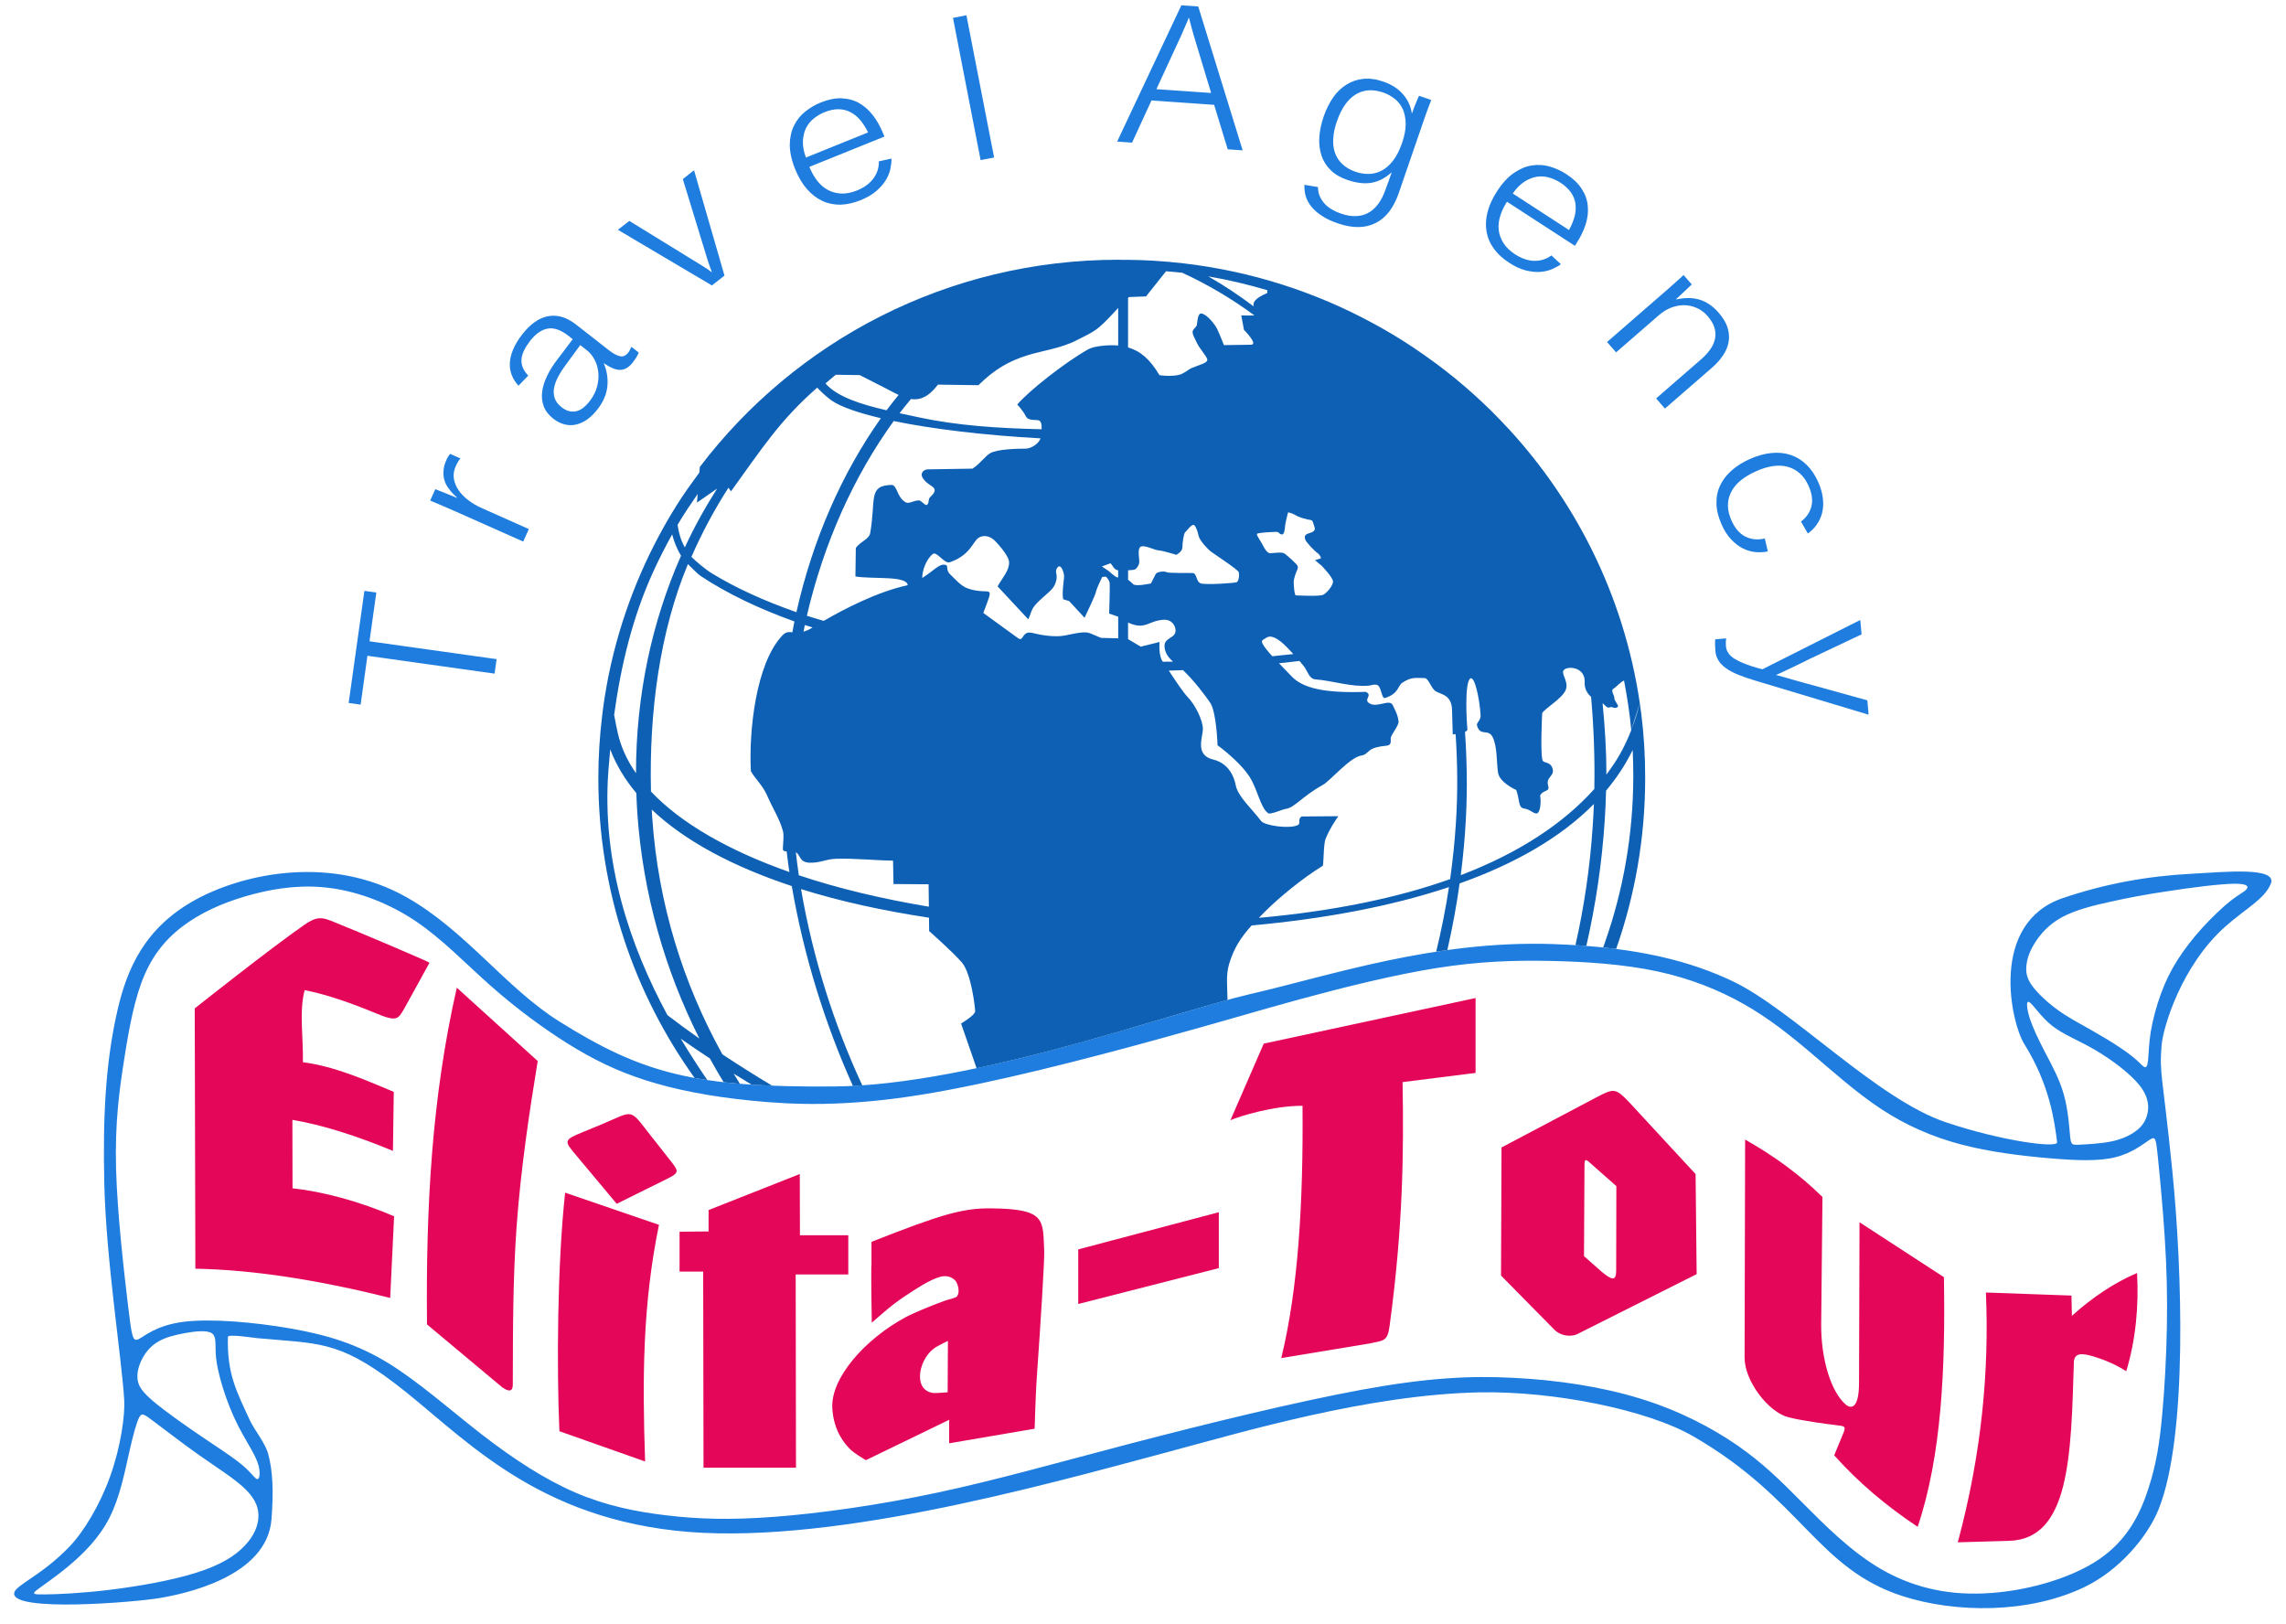 <?xml version="1.0" encoding="utf-8"?>
<!-- Generator: Adobe Illustrator 15.0.2, SVG Export Plug-In . SVG Version: 6.00 Build 0)  -->
<!DOCTYPE svg PUBLIC "-//W3C//DTD SVG 1.1//EN" "http://www.w3.org/Graphics/SVG/1.1/DTD/svg11.dtd">
<svg version="1.1" xmlns="http://www.w3.org/2000/svg" xmlns:xlink="http://www.w3.org/1999/xlink" x="0px" y="0px" width="114px"
	 height="81px" viewBox="0 0 114 81" enable-background="new 0 0 114 81" xml:space="preserve">
<g id="_x31__1_" enable-background="new    ">
	<g id="_x31_">
		<g>
			<path fill-rule="evenodd" clip-rule="evenodd" fill="#1E7DDE" d="M109.321,43.571c-2.249,0.118-4.321,0.495-6.452,1.215
				c-3.677,1.251-2.597,6.202-1.914,7.289c1.261,2.009,1.504,3.86,1.631,4.886c0.034,0.313-2.781-0.062-5.559-0.999
				c-3.432-1.156-7.662-5.632-10.64-7.039c-1.987-0.938-4.612-1.701-8.97-1.845c-5.889-0.194-11.091,1.578-15.063,2.493
				c-3.802,0.876-13.814,4.557-20.771,4.609c-6.959,0.055-9.55-0.65-13.696-3.245c-2.662-1.667-4.659-4.52-7.603-6.186
				c-3.772-2.138-8.114-1.187-10.475,0.087c-2.599,1.404-3.478,3.481-3.955,5.565c-0.597,2.605-0.728,5.366-0.653,8.596
				c0.083,3.804,0.875,8.775,0.994,10.823c0.041,0.718-0.152,2.276-0.708,3.819C5,75.006,4.195,76.363,3.479,77.111
				c-1.407,1.471-2.711,1.929-2.772,2.329c-0.142,0.967,5.971,0.466,7.238,0.254c1.164-0.194,5.374-1.031,5.595-3.938
				c0.104-1.383,0.069-2.403-0.172-3.271c-0.148-0.535-0.694-1.199-0.897-1.638c-0.682-1.471-1.157-2.352-1.104-4.182
				c0.005-0.152,1.324,0.055,1.441,0.064c3.036,0.28,4.04,0.104,6.856,2.236c3.227,2.442,6.647,6.54,13.999,7.365
				c7.354,0.822,18.064-2.178,24.495-3.898c3.876-1.037,10.022-2.876,15.6-2.997c3.659-0.078,8.37,0.851,10.694,2.198
				c5.41,3.132,6.168,6.582,10.416,7.958c2.623,0.85,6.286,0.894,9.076-0.444c1.732-0.829,3.152-2.5,3.71-3.898
				c1.452-3.644,1.167-11.974,0.68-16.828c-0.487-4.853-0.656-4.816-0.539-6.286c0.071-0.899,0.99-3.988,3.182-5.931
				c1.028-0.911,1.938-1.357,2.261-2.122C113.605,43.214,110.951,43.482,109.321,43.571z M101.986,52.477
				c-0.334-0.64-0.608-1.219-0.768-1.709c-0.153-0.492-0.191-0.901-0.016-0.792c0.18,0.105,0.569,0.728,1.127,1.17
				c0.558,0.443,1.287,0.711,2.125,1.197c0.838,0.488,1.784,1.195,2.258,1.799c0.468,0.604,0.461,1.101,0.359,1.469
				c-0.104,0.368-0.299,0.607-0.593,0.816c-0.29,0.21-0.681,0.391-1.218,0.501c-0.537,0.104-1.215,0.14-1.576,0.155
				c-0.362,0.015-0.404,0.014-0.449-0.417c-0.043-0.43-0.092-1.291-0.311-2.072C102.707,53.814,102.319,53.113,101.986,52.477z
				 M12.199,77.085c-0.475,0.505-1.203,0.964-2.411,1.343c-1.207,0.382-2.892,0.681-4.324,0.854
				c-1.428,0.174-2.601,0.222-3.214,0.228c-0.613,0.01-0.669-0.021-0.388-0.239c0.282-0.217,0.901-0.621,1.599-1.21
				c0.703-0.59,1.487-1.366,2.001-2.381c0.512-1.013,0.759-2.263,0.966-3.19c0.206-0.919,0.371-1.512,0.501-1.782
				c0.132-0.271,0.226-0.214,0.73,0.169c0.502,0.376,1.414,1.081,2.273,1.688c0.858,0.604,1.665,1.111,2.188,1.587
				c0.524,0.475,0.762,0.919,0.769,1.41C12.896,76.052,12.675,76.592,12.199,77.085z M11.86,71.071
				c0.292,0.579,0.631,1.108,0.831,1.502c0.197,0.398,0.253,0.656,0.256,0.867c0.004,0.206-0.043,0.368-0.158,0.306
				c-0.113-0.063-0.296-0.348-0.751-0.724c-0.455-0.375-1.183-0.843-2.019-1.408c-0.833-0.567-1.779-1.232-2.347-1.712
				c-0.571-0.479-0.767-0.77-0.811-1.111c-0.045-0.34,0.067-0.729,0.249-1.065c0.182-0.337,0.434-0.62,0.779-0.823
				c0.344-0.202,0.78-0.321,1.296-0.416c0.515-0.096,1.108-0.167,1.365-0.009c0.256,0.158,0.179,0.549,0.209,1.045
				c0.032,0.5,0.174,1.108,0.368,1.727C11.323,69.866,11.566,70.493,11.86,71.071z M107.955,61.746
				c0.1,1.535,0.131,2.927,0.105,4.409c-0.026,1.484-0.111,3.06-0.235,4.395c-0.121,1.336-0.282,2.436-0.679,3.657
				c-0.393,1.225-1.023,2.573-2.479,3.561c-1.454,0.983-3.738,1.609-5.727,1.692c-1.99,0.089-3.688-0.365-5.183-1.241
				c-1.486-0.876-2.771-2.18-3.861-3.272c-1.09-1.098-1.983-1.987-3.246-2.862c-1.262-0.874-2.896-1.736-4.832-2.334
				c-1.936-0.6-4.174-0.935-6.355-1.042c-2.179-0.113-4.303,0-7.582,0.599c-3.275,0.604-7.711,1.69-11.43,2.66
				c-3.72,0.973-6.723,1.83-9.684,2.461c-2.96,0.633-5.879,1.039-8.134,1.21c-2.248,0.173-3.842,0.111-5.378-0.069
				c-1.542-0.18-3.033-0.485-4.554-1.135c-1.521-0.656-3.067-1.66-4.639-2.874c-1.573-1.219-3.17-2.646-4.704-3.588
				c-1.536-0.939-3.006-1.396-4.834-1.718c-1.823-0.32-4-0.512-5.37-0.339c-1.37,0.176-1.935,0.712-2.236,0.862
				c-0.303,0.148-0.343-0.091-0.534-1.683c-0.191-1.591-0.534-4.534-0.596-6.815c-0.061-2.282,0.16-3.898,0.407-5.467
				c0.246-1.568,0.521-3.083,1.034-4.246c0.512-1.163,1.264-1.972,2.196-2.6c0.931-0.629,2.042-1.076,3.239-1.388
				c1.2-0.308,2.486-0.481,3.874-0.286c1.384,0.193,2.874,0.757,4.195,1.645c1.32,0.889,2.477,2.104,3.72,3.207
				c1.25,1.105,2.586,2.1,3.848,2.89c1.262,0.789,2.447,1.372,3.895,1.835c1.445,0.461,3.154,0.806,5.289,1.018
				c2.132,0.215,4.688,0.302,8.365-0.282c3.674-0.585,8.472-1.841,11.763-2.745c3.293-0.902,5.084-1.451,7.227-2.035
				c2.148-0.585,4.646-1.207,6.77-1.547c2.122-0.338,3.871-0.396,5.682-0.36c1.812,0.036,3.689,0.166,5.346,0.519
				c1.654,0.355,3.084,0.933,4.311,1.626c1.227,0.694,2.252,1.504,3.35,2.434c1.098,0.932,2.268,1.985,3.502,2.8
				c1.24,0.816,2.541,1.388,3.984,1.77c1.445,0.383,3.031,0.571,4.387,0.689c1.356,0.116,2.483,0.163,3.326-0.05
				c0.849-0.212,1.412-0.684,1.702-0.869c0.292-0.186,0.313-0.083,0.404,0.806C107.695,58.53,107.859,60.211,107.955,61.746z
				 M112.023,44.354c-0.114,0.135-0.373,0.245-0.772,0.557c-0.397,0.313-0.938,0.827-1.42,1.352c-0.476,0.526-0.894,1.065-1.235,1.6
				c-0.34,0.535-0.604,1.066-0.829,1.682c-0.227,0.617-0.415,1.315-0.515,1.926c-0.096,0.61-0.099,1.129-0.133,1.423
				c-0.031,0.294-0.096,0.364-0.197,0.308c-0.104-0.058-0.242-0.244-0.566-0.503c-0.32-0.26-0.819-0.591-1.316-0.893
				c-0.5-0.302-0.996-0.576-1.428-0.82c-0.43-0.244-0.791-0.458-1.193-0.769c-0.4-0.311-0.836-0.72-1.085-1.068
				c-0.251-0.348-0.31-0.638-0.282-0.968c0.027-0.335,0.143-0.711,0.415-1.146c0.271-0.438,0.696-0.935,1.361-1.296
				c0.665-0.36,1.567-0.587,2.442-0.777c0.874-0.195,1.715-0.353,2.848-0.522c1.135-0.176,2.558-0.359,3.279-0.369
				C112.115,44.058,112.141,44.219,112.023,44.354z M65.406,10.315c0.137,0.165,0.31,0.317,0.525,0.453
				c0.213,0.142,0.479,0.266,0.786,0.37c0.73,0.251,1.354,0.248,1.872-0.011c0.521-0.254,0.907-0.753,1.162-1.491l1.25-3.634
				c0.044-0.125,0.086-0.245,0.127-0.36c0.043-0.116,0.08-0.219,0.114-0.31c0.036-0.091,0.063-0.165,0.087-0.228
				c0.022-0.061,0.037-0.103,0.043-0.119l-0.607-0.209c0,0.008-0.014,0.041-0.045,0.101c-0.025,0.058-0.057,0.132-0.093,0.219
				c-0.036,0.086-0.073,0.178-0.111,0.276s-0.069,0.193-0.099,0.275l-0.013-0.003c-0.05-0.351-0.196-0.664-0.44-0.943
				c-0.238-0.28-0.569-0.49-0.984-0.632c-0.355-0.125-0.689-0.167-0.996-0.136c-0.307,0.033-0.59,0.129-0.842,0.29
				c-0.255,0.158-0.477,0.374-0.666,0.647c-0.186,0.271-0.345,0.591-0.469,0.949c-0.12,0.354-0.193,0.693-0.213,1.02
				c-0.023,0.328,0.014,0.63,0.104,0.907c0.089,0.275,0.237,0.52,0.453,0.731c0.21,0.213,0.489,0.374,0.835,0.494
				c0.467,0.16,0.876,0.205,1.23,0.14c0.352-0.068,0.678-0.239,0.968-0.507l0.013,0.004L69.29,8.913
				c-0.029,0.09-0.058,0.179-0.098,0.272c-0.036,0.096-0.066,0.184-0.095,0.262c-0.104,0.298-0.23,0.545-0.381,0.742
				c-0.15,0.193-0.318,0.342-0.505,0.438c-0.187,0.098-0.394,0.147-0.613,0.15c-0.22,0.008-0.456-0.034-0.704-0.12
				c-0.402-0.136-0.697-0.322-0.887-0.558c-0.191-0.236-0.286-0.492-0.28-0.77l-0.677-0.113c-0.008,0.202,0.014,0.395,0.068,0.577
				C65.175,9.979,65.273,10.152,65.406,10.315z M68.891,8.515c-0.203,0.103-0.411,0.157-0.634,0.159
				c-0.22,0.003-0.438-0.032-0.653-0.106c-0.272-0.094-0.494-0.223-0.663-0.385c-0.172-0.162-0.294-0.352-0.368-0.566
				c-0.078-0.217-0.104-0.457-0.086-0.72c0.018-0.262,0.076-0.546,0.182-0.847c0.223-0.642,0.529-1.086,0.928-1.335
				c0.398-0.246,0.857-0.281,1.379-0.103c0.215,0.074,0.41,0.182,0.583,0.319c0.171,0.137,0.302,0.307,0.397,0.513
				c0.092,0.21,0.139,0.452,0.145,0.733c0,0.277-0.059,0.596-0.183,0.954c-0.128,0.367-0.276,0.664-0.454,0.889
				C69.288,8.246,69.098,8.409,68.891,8.515z M85.598,25.107c0.005,0.329,0.092,0.68,0.256,1.047
				c0.129,0.296,0.287,0.543,0.467,0.734c0.178,0.192,0.369,0.344,0.572,0.449c0.205,0.105,0.414,0.168,0.632,0.193
				c0.218,0.021,0.431,0.009,0.636-0.032l-0.152-0.644c-0.355,0.081-0.677,0.049-0.965-0.093c-0.287-0.143-0.523-0.411-0.7-0.811
				c-0.223-0.501-0.231-0.964-0.026-1.388c0.203-0.426,0.623-0.78,1.26-1.063c0.299-0.137,0.582-0.22,0.847-0.257
				c0.263-0.036,0.508-0.025,0.729,0.037c0.229,0.063,0.426,0.172,0.603,0.33c0.177,0.155,0.319,0.363,0.434,0.617
				c0.175,0.396,0.222,0.745,0.135,1.05c-0.085,0.303-0.259,0.546-0.513,0.729l0.341,0.599c0.177-0.125,0.327-0.273,0.448-0.45
				c0.123-0.177,0.213-0.371,0.268-0.589c0.054-0.218,0.063-0.453,0.035-0.715c-0.029-0.256-0.107-0.529-0.234-0.815
				c-0.158-0.354-0.353-0.64-0.587-0.866c-0.233-0.224-0.495-0.385-0.789-0.483c-0.293-0.098-0.612-0.129-0.957-0.096
				c-0.346,0.033-0.707,0.136-1.085,0.304c-0.346,0.155-0.645,0.344-0.895,0.563c-0.251,0.222-0.441,0.468-0.572,0.742
				C85.652,24.474,85.59,24.777,85.598,25.107z M74.5,12.407c0.193,0.259,0.443,0.49,0.758,0.694
				c0.297,0.193,0.574,0.322,0.834,0.385c0.262,0.063,0.5,0.089,0.715,0.074c0.215-0.017,0.411-0.062,0.586-0.136
				c0.178-0.076,0.326-0.158,0.447-0.247l-0.472-0.439c-0.245,0.184-0.525,0.271-0.845,0.27c-0.314-0.003-0.638-0.114-0.969-0.326
				c-0.256-0.168-0.451-0.353-0.578-0.562c-0.133-0.207-0.211-0.425-0.236-0.647c-0.026-0.226-0.002-0.459,0.074-0.7
				c0.072-0.241,0.185-0.478,0.337-0.713l3.386,2.198l0.084-0.132c0.205-0.317,0.36-0.636,0.459-0.951
				c0.097-0.316,0.131-0.621,0.099-0.919c-0.028-0.299-0.132-0.582-0.308-0.848c-0.173-0.268-0.432-0.51-0.768-0.728
				c-0.25-0.163-0.52-0.287-0.813-0.373c-0.289-0.085-0.587-0.103-0.891-0.057c-0.304,0.045-0.598,0.17-0.896,0.371
				c-0.297,0.202-0.58,0.505-0.843,0.911c-0.238,0.365-0.397,0.719-0.483,1.061c-0.082,0.34-0.098,0.661-0.043,0.966
				C74.188,11.866,74.309,12.147,74.5,12.407z M76.02,9.062c0.205-0.133,0.41-0.215,0.617-0.247c0.206-0.032,0.41-0.021,0.613,0.037
				c0.201,0.058,0.391,0.144,0.573,0.262c0.226,0.145,0.397,0.309,0.519,0.484c0.121,0.172,0.195,0.361,0.224,0.559
				c0.027,0.2,0.014,0.41-0.04,0.631c-0.06,0.218-0.152,0.447-0.282,0.683l-2.805-1.822C75.621,9.39,75.814,9.191,76.02,9.062z
				 M87.633,33.308c-0.481-0.137-0.857-0.286-1.127-0.452c-0.269-0.164-0.414-0.373-0.436-0.631
				c-0.006-0.058-0.006-0.121-0.006-0.195c0.002-0.072,0.009-0.139,0.016-0.196l-0.544,0.047c-0.014,0.16-0.011,0.357,0.009,0.589
				c0.014,0.174,0.068,0.33,0.155,0.471c0.087,0.14,0.214,0.269,0.378,0.384c0.162,0.117,0.365,0.226,0.61,0.324
				c0.245,0.101,0.526,0.197,0.856,0.295l5.641,1.696l-0.063-0.715l-2.949-0.818c-0.011-0.003-0.059-0.016-0.14-0.036
				c-0.083-0.023-0.181-0.049-0.295-0.083c-0.115-0.033-0.242-0.07-0.372-0.105c-0.135-0.039-0.259-0.076-0.37-0.107
				c-0.113-0.033-0.209-0.059-0.293-0.079c-0.078-0.021-0.125-0.032-0.139-0.034c0.014-0.005,0.059-0.023,0.137-0.061
				c0.072-0.034,0.164-0.079,0.276-0.129c0.114-0.053,0.233-0.108,0.357-0.168c0.124-0.063,0.241-0.118,0.354-0.171
				c0.108-0.051,0.203-0.097,0.277-0.133c0.082-0.039,0.123-0.06,0.126-0.069l2.743-1.297l-0.064-0.718l-4.877,2.457L87.633,33.308z
				 M82.737,15.709c0.192-0.165,0.394-0.287,0.61-0.371c0.219-0.082,0.434-0.122,0.653-0.119c0.212,0.005,0.421,0.052,0.62,0.141
				c0.205,0.089,0.382,0.223,0.535,0.402c0.171,0.198,0.287,0.39,0.341,0.577c0.058,0.19,0.068,0.377,0.028,0.561
				c-0.041,0.183-0.119,0.36-0.242,0.531c-0.119,0.17-0.271,0.334-0.45,0.488l-2.243,1.95l0.439,0.507l2.361-2.052
				c0.207-0.18,0.384-0.379,0.525-0.587c0.148-0.212,0.242-0.432,0.285-0.662c0.045-0.228,0.031-0.468-0.043-0.72
				c-0.074-0.247-0.223-0.502-0.449-0.76c-0.281-0.325-0.595-0.539-0.938-0.648c-0.348-0.107-0.736-0.111-1.17-0.015l-0.014-0.017
				c0.047-0.039,0.111-0.098,0.193-0.176c0.088-0.079,0.167-0.158,0.248-0.233c0.085-0.082,0.161-0.152,0.229-0.216
				c0.061-0.062,0.1-0.1,0.11-0.106l-0.409-0.47c-0.016,0.013-0.051,0.047-0.105,0.099c-0.061,0.054-0.13,0.115-0.211,0.19
				c-0.081,0.074-0.166,0.152-0.263,0.237c-0.094,0.085-0.183,0.162-0.265,0.233l-2.971,2.583l0.452,0.515L82.737,15.709z
				 M49.575,7.854l-1.381-7.093l-0.67,0.131l1.378,7.092L49.575,7.854z M21.901,25.152c0.118,0.048,0.237,0.1,0.364,0.156
				c0.129,0.053,0.242,0.102,0.344,0.148l3.484,1.551l0.279-0.624l-2.345-1.046c-0.241-0.105-0.461-0.233-0.664-0.387
				c-0.2-0.149-0.362-0.315-0.487-0.496c-0.128-0.182-0.205-0.373-0.241-0.575c-0.034-0.205-0.004-0.408,0.087-0.618
				c0.039-0.086,0.075-0.161,0.118-0.23c0.038-0.07,0.079-0.124,0.124-0.168l-0.509-0.228c-0.069,0.066-0.134,0.164-0.193,0.3
				c-0.083,0.185-0.132,0.358-0.142,0.523c-0.016,0.162-0.005,0.322,0.039,0.476c0.042,0.15,0.117,0.301,0.226,0.44
				c0.104,0.144,0.24,0.29,0.404,0.435l-0.008,0.019c-0.06-0.027-0.146-0.064-0.263-0.111c-0.115-0.046-0.231-0.094-0.348-0.141
				c-0.112-0.043-0.216-0.085-0.308-0.122c-0.091-0.033-0.143-0.053-0.155-0.058l-0.252,0.566c0.018,0.01,0.067,0.029,0.15,0.064
				C21.685,25.063,21.787,25.105,21.901,25.152z M25.858,19.234l0.484-0.504c-0.123-0.133-0.215-0.265-0.271-0.4
				c-0.055-0.136-0.077-0.274-0.065-0.418s0.057-0.29,0.13-0.442c0.076-0.152,0.177-0.312,0.305-0.479
				c0.274-0.347,0.562-0.548,0.869-0.604c0.311-0.057,0.657,0.063,1.036,0.358l0.214,0.172l-0.783,1.033
				c-0.198,0.26-0.363,0.523-0.491,0.791c-0.132,0.271-0.215,0.532-0.248,0.786c-0.035,0.254-0.01,0.497,0.075,0.729
				c0.083,0.23,0.245,0.438,0.483,0.626c0.181,0.14,0.364,0.233,0.554,0.28c0.188,0.049,0.378,0.052,0.568,0.012
				c0.188-0.041,0.377-0.125,0.561-0.253c0.183-0.132,0.353-0.298,0.514-0.505c0.29-0.369,0.453-0.751,0.495-1.147
				c0.039-0.396-0.021-0.773-0.174-1.141l0.008-0.011c0.146,0.103,0.284,0.181,0.418,0.24c0.13,0.057,0.254,0.087,0.369,0.088
				c0.117,0.003,0.229-0.028,0.336-0.088c0.109-0.063,0.212-0.156,0.314-0.287c0.055-0.072,0.11-0.149,0.163-0.23
				c0.051-0.083,0.095-0.17,0.132-0.257l-0.366-0.287c-0.024,0.041-0.045,0.091-0.072,0.145c-0.027,0.055-0.056,0.104-0.087,0.143
				c-0.121,0.153-0.257,0.214-0.411,0.18c-0.153-0.032-0.339-0.133-0.556-0.301l-1.636-1.279c-0.462-0.362-0.925-0.5-1.382-0.418
				c-0.459,0.083-0.891,0.384-1.302,0.908c-0.204,0.264-0.355,0.516-0.457,0.761c-0.1,0.242-0.154,0.471-0.161,0.688
				c-0.008,0.213,0.027,0.414,0.105,0.604C25.606,18.911,25.715,19.082,25.858,19.234z M28.936,17.209l0.339,0.265
				c0.15,0.116,0.274,0.271,0.374,0.462c0.102,0.191,0.164,0.399,0.188,0.628c0.023,0.229,0.003,0.467-0.062,0.717
				c-0.065,0.25-0.186,0.49-0.368,0.723c-0.235,0.303-0.472,0.473-0.709,0.51c-0.235,0.04-0.466-0.026-0.691-0.205
				c-0.175-0.138-0.294-0.291-0.348-0.458c-0.053-0.169-0.062-0.348-0.023-0.531c0.039-0.189,0.11-0.381,0.225-0.581
				c0.107-0.198,0.24-0.396,0.39-0.595L28.936,17.209z M57.423,5.009l3.125,0.219l0.677,2.218l0.745,0.052l-2.215-7.174l-0.842-0.06
				L55.711,7.06l0.744,0.053L57.423,5.009z M58.772,2.056c0.063-0.134,0.128-0.268,0.183-0.402c0.063-0.136,0.117-0.258,0.161-0.369
				c0.051-0.109,0.087-0.202,0.119-0.277c0.03-0.074,0.046-0.121,0.05-0.136c0.006,0.01,0.02,0.053,0.039,0.127
				c0.019,0.077,0.04,0.172,0.072,0.286c0.034,0.118,0.071,0.249,0.111,0.397c0.042,0.146,0.084,0.289,0.129,0.434l0.762,2.52
				l-2.729-0.189L58.772,2.056z M18.323,32.702l6.341,0.89l0.101-0.722l-6.339-0.89l0.341-2.432l-0.595-0.083l-0.785,5.59
				l0.597,0.083L18.323,32.702z M36.129,13.744l-1.518-5.252l-0.559,0.44l1.111,3.627c0.019,0.075,0.046,0.157,0.075,0.249
				c0.027,0.092,0.06,0.185,0.089,0.279c0.03,0.094,0.063,0.185,0.095,0.271c0.031,0.088,0.059,0.162,0.083,0.225
				c-0.058-0.046-0.123-0.094-0.202-0.146c-0.076-0.051-0.153-0.104-0.24-0.156c-0.084-0.053-0.168-0.105-0.252-0.156
				c-0.08-0.05-0.154-0.095-0.217-0.133l-3.209-1.975l-0.571,0.443l4.688,2.775L36.129,13.744z M40.242,9.429
				c0.231,0.262,0.485,0.459,0.765,0.59c0.278,0.131,0.581,0.19,0.905,0.188c0.321-0.01,0.655-0.083,1-0.222
				c0.328-0.133,0.595-0.289,0.796-0.466c0.202-0.177,0.358-0.359,0.469-0.543c0.112-0.186,0.187-0.372,0.226-0.557
				c0.039-0.189,0.057-0.357,0.055-0.511l-0.632,0.138c0.012,0.304-0.079,0.585-0.262,0.844c-0.188,0.257-0.46,0.459-0.822,0.606
				c-0.287,0.115-0.553,0.167-0.795,0.155c-0.243-0.013-0.464-0.072-0.665-0.181c-0.199-0.108-0.379-0.262-0.532-0.461
				c-0.153-0.197-0.281-0.428-0.388-0.687l3.742-1.511l-0.058-0.145c-0.144-0.353-0.316-0.662-0.519-0.921
				c-0.204-0.262-0.434-0.465-0.694-0.611c-0.265-0.146-0.555-0.221-0.872-0.232c-0.319-0.011-0.662,0.062-1.038,0.211
				c-0.277,0.112-0.531,0.265-0.769,0.452c-0.236,0.19-0.421,0.421-0.556,0.695c-0.138,0.275-0.207,0.591-0.213,0.948
				c-0.001,0.359,0.083,0.767,0.263,1.214C39.812,8.83,40.011,9.164,40.242,9.429z M40.191,6.396
				c0.094-0.186,0.219-0.348,0.384-0.481c0.164-0.133,0.344-0.239,0.542-0.321c0.251-0.1,0.484-0.15,0.696-0.148
				c0.21,0.004,0.406,0.049,0.586,0.14s0.345,0.22,0.493,0.394c0.145,0.173,0.279,0.381,0.399,0.623l-3.102,1.254
				c-0.109-0.3-0.157-0.571-0.15-0.813C40.052,6.798,40.101,6.581,40.191,6.396z"/>
		</g>
	</g>
</g>
<g id="_x32__1_" enable-background="new    ">
	<g id="_x32_">
		<g>
			<path fill-rule="evenodd" clip-rule="evenodd" fill="#0E60B4" d="M81.839,35.516v-0.004l-0.003-0.005
				c-0.019-0.148-0.04-0.296-0.061-0.44l-0.427,1.344c-0.262,0.676-0.588,1.302-0.99,1.869c-0.079,0.118-0.165,0.232-0.251,0.347
				c0.004-1.214-0.074-2.395-0.188-3.56c0.113,0.1,0.234,0.25,0.329,0.214c0.211-0.079,0.216,0.104,0.425-0.025
				c0.09-0.059-0.194-0.328-0.169-0.452c0.02-0.097-0.197-0.369-0.051-0.456c0.186-0.109,0.314-0.309,0.535-0.412
				c0.156,0.813,0.284,1.636,0.36,2.475c0.167-0.43,0.306-0.878,0.427-1.344c-0.397-2.703-1.213-5.271-2.385-7.635
				c-0.037-0.072-0.071-0.146-0.109-0.217c-1.062-2.096-2.404-4.03-3.979-5.753l-0.075-0.08c-0.111-0.123-0.228-0.246-0.346-0.367
				l-0.088-0.093c-0.11-0.116-0.229-0.233-0.34-0.348c-0.037-0.033-0.068-0.065-0.102-0.101c-0.113-0.109-0.227-0.221-0.342-0.329
				c-0.036-0.035-0.074-0.072-0.111-0.106c-0.113-0.105-0.229-0.209-0.34-0.313c-0.043-0.037-0.084-0.075-0.124-0.111
				c-0.114-0.101-0.228-0.202-0.345-0.303c-0.043-0.036-0.084-0.075-0.131-0.112c-0.113-0.095-0.228-0.192-0.342-0.287
				c-0.047-0.038-0.096-0.075-0.139-0.114c-0.117-0.092-0.23-0.184-0.346-0.273c-0.049-0.039-0.096-0.075-0.146-0.114
				c-0.11-0.086-0.227-0.174-0.34-0.26c-0.059-0.041-0.115-0.082-0.173-0.124c-0.11-0.082-0.222-0.164-0.335-0.243
				c-0.057-0.041-0.116-0.082-0.175-0.125c-0.11-0.076-0.223-0.154-0.336-0.229c-0.056-0.041-0.118-0.08-0.177-0.121
				c-0.117-0.074-0.229-0.149-0.346-0.224c-0.061-0.041-0.126-0.079-0.188-0.122c-0.112-0.068-0.225-0.138-0.339-0.207
				c-0.064-0.042-0.133-0.081-0.2-0.121c-0.111-0.066-0.226-0.132-0.339-0.199c-0.068-0.039-0.138-0.076-0.205-0.116
				c-0.117-0.064-0.231-0.127-0.346-0.19c-2.871-1.561-6.07-2.603-9.469-2.998c-0.496-0.058-0.99-0.099-1.49-0.131
				c-0.422-0.025-0.852-0.04-1.28-0.044c-0.058,0-0.116,0.004-0.174,0.004c-0.099-0.001-0.196-0.008-0.296-0.008
				c-8.536,0-16.115,4.06-20.88,10.335l-0.022,0.281c-0.396,0.536-0.787,1.075-1.141,1.641l-0.006,0.011
				c-0.066,0.104-0.13,0.212-0.196,0.32c-0.058,0.096-0.114,0.192-0.173,0.287c-1.395,2.38-2.42,4.998-2.995,7.781
				c-0.038,0.192-0.079,0.388-0.111,0.581l-0.015,0.086c-0.029,0.165-0.058,0.331-0.084,0.495c-0.012,0.074-0.022,0.149-0.033,0.222
				c-0.02,0.122-0.036,0.244-0.052,0.364c-0.017,0.108-0.027,0.219-0.04,0.327c-0.125,1.023-0.191,2.065-0.191,3.122
				c0,5.591,1.783,10.743,4.804,14.952c0.208,0.037,0.418,0.071,0.632,0.104c-0.45-0.657-0.896-1.346-1.327-2.066
				c0.474,0.332,0.958,0.662,1.452,0.986c0.22,0.4,0.45,0.798,0.688,1.186c0.265,0.029,0.534,0.056,0.812,0.079
				c-0.105-0.167-0.21-0.335-0.313-0.507c0.297,0.186,0.597,0.368,0.899,0.551c0.331,0.021,0.669,0.038,1.024,0.053
				c-0.856-0.512-1.686-1.036-2.485-1.567c-1.952-3.521-3.203-7.488-3.499-11.808c-0.01-0.134-0.016-0.267-0.024-0.398
				c1.669,1.586,4.084,2.854,6.983,3.815c0.6,3.472,1.644,6.84,3.049,9.969c0.156-0.009,0.311-0.018,0.468-0.027
				c-1.415-3.049-2.46-6.339-3.055-9.791c1.945,0.611,4.103,1.081,6.381,1.426l0.008,0.669c0,0,1.178,1.033,1.637,1.571
				c0.462,0.54,0.657,2.236,0.657,2.429c0,0.193-0.702,0.608-0.702,0.608l0.774,2.23c2.425-0.515,4.864-1.18,7.06-1.814v0.001
				c0.164-0.049,0.332-0.096,0.495-0.144V51.31c1.924-0.561,3.647-1.087,4.959-1.446c-0.005-0.616-0.093-1.216,0.079-1.792
				c0.241-0.81,0.611-1.354,1.124-1.921c3.537-0.324,6.91-0.934,9.84-1.913c-0.166,1.09-0.38,2.163-0.637,3.22
				c0.186-0.028,0.367-0.054,0.556-0.079c0.249-1.096,0.457-2.203,0.613-3.324c2.714-0.964,5.022-2.266,6.696-3.962
				c-0.016,0.382-0.035,0.757-0.061,1.124c-0.133,2.019-0.424,3.995-0.86,5.916c0.185,0.013,0.366,0.023,0.544,0.037
				c0.467-2.042,0.779-4.136,0.916-6.247c0.031-0.502,0.057-1.002,0.068-1.495c0.525-0.627,0.973-1.303,1.327-2.027
				c0.021,0.425,0.03,0.854,0.03,1.285c0,2.917-0.5,5.718-1.418,8.323c-0.032,0.081-0.057,0.159-0.085,0.238
				c0.223,0.022,0.437,0.049,0.648,0.075c0.937-2.666,1.448-5.533,1.448-8.517C82.045,37.691,81.977,36.591,81.839,35.516z
				 M64.059,27.604c-0.124-0.094-0.58-0.016-0.721-0.016c-0.143,0-0.281-0.235-0.375-0.423c-0.096-0.188-0.297-0.454-0.281-0.535
				c0.016-0.075,0.827-0.106,0.971-0.106c0.141,0,0.093,0.078,0.248,0.125c0.158,0.047,0.174-0.298,0.189-0.456
				c0.018-0.156,0.143-0.642,0.143-0.642s0.174,0.018,0.374,0.141c0.204,0.125,0.598,0.221,0.737,0.236
				c0.143,0.014,0.127,0.141,0.206,0.343c0.079,0.204-0.096,0.27-0.298,0.331c-0.207,0.063-0.207,0.187-0.156,0.313
				c0.045,0.123,0.424,0.533,0.596,0.657c0.17,0.125,0.186,0.268,0.186,0.268l-0.299,0.095l0.332,0.28c0,0,0.547,0.565,0.563,0.77
				c0.019,0.202-0.299,0.579-0.484,0.674c-0.188,0.095-1.287,0.031-1.365,0.031c-0.076,0-0.109-0.503-0.109-0.673
				c0-0.175,0.127-0.488,0.127-0.488s0.092-0.173,0.078-0.28C64.701,28.137,64.186,27.697,64.059,27.604z M55.374,28.091
				c0.096,0.054,0.144,0.307,0.387,0.355v0.346c-0.036,0-0.068-0.001-0.088-0.012c-0.097-0.048-0.379-0.299-0.379-0.299
				l-0.343-0.233L55.374,28.091z M56.255,28.439c0.154-0.009,0.27-0.017,0.326-0.036c0.093-0.03,0.235-0.218,0.235-0.407
				c0-0.188-0.125-0.721,0.126-0.753c0.25-0.03,0.626,0.19,0.846,0.205c0.218,0.014,0.876,0.22,0.876,0.22s0.299-0.158,0.299-0.362
				c0-0.203,0.063-0.704,0.143-0.766c0.078-0.065,0.346-0.456,0.453-0.348c0.111,0.111,0.171,0.348,0.221,0.551
				c0.048,0.203,0.424,0.624,0.613,0.767c0.184,0.141,1.33,0.88,1.378,1.019c0.048,0.142,0,0.456-0.093,0.502
				c-0.098,0.048-1.539,0.142-1.789,0.063c-0.252-0.076-0.189-0.5-0.406-0.517c-0.221-0.016-1.207,0.017-1.318-0.048
				c-0.109-0.063-0.486-0.014-0.531,0.097c-0.053,0.107-0.237,0.468-0.237,0.468s-0.771,0.174-0.895,0.031
				c-0.078-0.087-0.166-0.153-0.246-0.212V28.439z M55.761,17.229c-0.56-0.045-1.226,0.042-1.477,0.182
				c-1.19,0.665-3.013,2.112-3.555,2.764c0,0,0.269,0.271,0.424,0.578c0.154,0.308,0.625,0.101,0.731,0.27
				c0.063,0.102,0.065,0.231,0.059,0.382c-2.17-0.046-4.227-0.187-6.091-0.587c-0.322-0.07-0.655-0.141-0.992-0.211
				c0.182-0.242,0.376-0.473,0.566-0.707c0.431,0.063,0.87-0.084,1.349-0.72l2.017,0.029c0.801-0.786,1.502-1.197,2.45-1.493
				c0.725-0.227,1.672-0.345,2.441-0.744c0.409-0.212,0.819-0.385,1.157-0.678c0.324-0.279,0.62-0.611,0.922-0.938V17.229z
				 M41.678,18.688l1.196,0.017l1.342,0.684c0.202,0.103,0.399,0.213,0.595,0.306c-0.202,0.252-0.405,0.503-0.599,0.765
				c-1.27-0.293-2.47-0.671-3.047-1.34C41.339,18.97,41.508,18.83,41.678,18.688z M36.328,24.32l0.125,0.183
				c1.53-2.112,2.419-3.527,4.301-5.173c0.215,0.241,0.549,0.528,0.731,0.652c0.459,0.31,1.312,0.607,2.443,0.873
				c-1.952,2.762-3.393,6.04-4.212,9.673c-1.612-0.563-3.029-1.212-4.215-1.936c-0.334-0.201-0.8-0.605-1.021-0.822
				C35.01,26.558,35.629,25.408,36.328,24.32z M40.135,31.169c0.125,0.042,0.26,0.078,0.387,0.12
				c-0.02,0.012-0.048,0.029-0.067,0.041c-0.147,0.089-0.27,0.137-0.383,0.17C40.094,31.39,40.112,31.278,40.135,31.169z
				 M40.237,30.706c0.853-3.652,2.335-6.944,4.332-9.71c1.938,0.4,4.526,0.711,7.322,0.864c-0.096,0.276-0.481,0.518-0.762,0.513
				c-0.409,0-1.384,0.023-1.741,0.223c-0.259,0.143-0.504,0.529-0.892,0.774c0,0-2.036,0.036-2.23,0.036
				c-0.191,0-0.422,0.193-0.23,0.462c0.237,0.336,0.593,0.382,0.575,0.592c-0.017,0.209-0.276,0.296-0.292,0.463
				c-0.057,0.563-0.319,0.033-0.49,0.031c-0.263-0.004-0.495,0.189-0.66,0.097c-0.462-0.253-0.41-0.882-0.727-0.87
				c-1.159,0.044-0.755,0.719-1.044,2.388c-0.054,0.327-0.445,0.396-0.719,0.75l-0.021,1.427c0.852,0.145,2.572-0.054,2.607,0.436
				c-1.533,0.332-3.175,1.194-4.188,1.78C40.797,30.875,40.507,30.795,40.237,30.706z M54.912,31.81c-0.031,0-0.56-0.257-0.7-0.27
				c-0.447-0.045-1.025,0.185-1.463,0.188c-0.732,0.009-1.243-0.181-1.391-0.184c-0.412-0.012-0.312,0.483-0.6,0.273
				c-0.285-0.209-1.148-0.835-1.722-1.251c0.599-1.575,0.374-0.829-0.769-1.22c-0.374-0.129-0.675-0.517-0.834-0.656
				c-0.347-0.305-0.069-0.499-0.324-0.528c-0.298-0.035-0.514,0.278-1.118,0.66c-0.007-0.356,0.193-0.931,0.53-1.197
				c0.185-0.149,0.578,0.502,0.837,0.415c1.016-0.343,1.153-1.014,1.426-1.209c0.146-0.107,0.504-0.215,0.876,0.183
				c0.428,0.454,0.658,0.836,0.661,1.01c0.016,0.42-0.301,0.742-0.573,1.218l1.532,1.644c0.159-0.355,0.134-0.457,0.333-0.701
				c0.309-0.372,0.836-0.711,0.961-0.972c0.265-0.532-0.004-0.637,0.124-0.86c0.147-0.259,0.295-0.023,0.36,0.302
				c0.037,0.198-0.115,0.762-0.042,1.228l0.302,0.092l0.767,0.831c0,0,0.529-1.096,0.569-1.289c0.037-0.191,0.313-0.746,0.313-0.746
				l0.183-0.014c0,0,0.169,0.148,0.188,0.319c0.019,0.169-0.026,1.521-0.026,1.521l0.452,0.157v1.078L54.912,31.81z M57.987,32.999
				c-0.23-0.308-0.16-0.985-0.16-0.985l-0.941,0.233l-0.631-0.375v-0.827c0.231,0.113,0.492,0.179,0.719,0.146
				c0.359-0.054,0.512-0.233,1.005-0.282c0.489-0.047,0.645,0.33,0.645,0.532c0,0.426-0.608,0.323-0.548,0.847
				c0.035,0.313,0.224,0.532,0.42,0.706C58.329,32.998,58.156,32.998,57.987,32.999C57.987,33,57.987,32.999,57.987,32.999z
				 M63.164,32.396c-0.389-0.499-0.213-0.451-0.022-0.587c0.233-0.166,0.584,0,1.07,0.503c0.106,0.11,0.193,0.205,0.285,0.304
				c-0.345,0.039-0.692,0.076-1.047,0.109C63.336,32.603,63.234,32.489,63.164,32.396z M63.201,14.472l-0.006,0.142
				c-0.641,0.267-0.732,0.491-0.673,0.668c-0.727-0.548-1.48-1.051-2.265-1.499C61.262,13.953,62.24,14.19,63.201,14.472z
				 M62.555,15.728c-0.135,0.01-0.337,0.01-0.655-0.001l0.134,0.721c0,0,0.738,0.737,0.352,0.743l-1.35,0.019
				c0,0-0.211-0.54-0.338-0.804c-0.125-0.26-0.548-0.767-0.799-0.773c-0.156-0.006-0.185,0.337-0.213,0.575
				c-0.012,0.092-0.187,0.185-0.21,0.323c-0.021,0.146,0.108,0.34,0.2,0.545c0.148,0.326,0.49,0.664,0.529,0.848
				c0.034,0.175-0.365,0.257-0.764,0.423c-0.212,0.089-0.383,0.286-0.662,0.35c-0.304,0.068-0.692,0.052-0.957,0.012
				c-0.47-0.79-0.952-1.207-1.567-1.384v-2.468c0.015-0.013,0.028-0.03,0.043-0.043l0.853-0.033l0.998-1.253
				c0.269,0.023,0.539,0.042,0.806,0.073C60.193,14.168,61.407,14.881,62.555,15.728z M34.793,24.631l-0.035,0.433l1.004-0.698
				c-0.595,0.935-1.138,1.91-1.61,2.93c-0.197-0.348-0.305-0.719-0.362-1.123C34.101,25.641,34.448,25.137,34.793,24.631z
				 M32.568,28.528c0.294-0.643,0.61-1.267,0.951-1.878c0.099,0.371,0.24,0.731,0.443,1.063c-1.447,3.275-2.246,6.944-2.246,10.843
				c-0.445-0.637-0.751-1.303-0.906-1.994c-0.055-0.234-0.116-0.544-0.184-0.91C30.97,33.143,31.557,30.75,32.568,28.528z
				 M34.878,51.792c-0.55-0.386-1.079-0.775-1.592-1.167c-1.892-3.501-3.28-7.653-2.947-12.178c0.027-0.362,0.059-0.721,0.091-1.077
				c0.296,0.776,0.736,1.504,1.304,2.181c0.011,0.331,0.026,0.663,0.048,0.995C32.062,44.564,33.155,48.367,34.878,51.792z
				 M32.463,39.472c-0.096-3.98,0.441-7.98,1.843-11.34c0.133,0.129,0.478,0.489,0.646,0.599c1.314,0.87,2.89,1.623,4.664,2.259
				c-0.038,0.178-0.066,0.361-0.101,0.541c-0.175-0.021-0.319-0.031-0.494,0.151c-1.346,1.419-1.678,4.825-1.577,6.771
				c0.192,0.359,0.587,0.705,0.805,1.204c0.283,0.658,0.624,1.158,0.796,1.788c0.06,0.228,0,0.61-0.004,0.879
				c-0.001,0.118,0.077,0.132,0.188,0.129c0.035,0.278,0.065,0.557,0.107,0.837c0.013,0.067,0.023,0.131,0.031,0.197
				C36.341,42.42,33.961,41.056,32.463,39.472z M39.835,43.647l-0.017-0.127c-0.051-0.341-0.089-0.679-0.13-1.017
				c0.243,0.131,0.159,0.503,0.689,0.518c0.514,0.018,0.792-0.175,1.309-0.195c0.87-0.033,1.977,0.083,2.849,0.092l0.023,1.167
				l1.75,0.012l0.013,1.118C43.955,44.819,41.767,44.296,39.835,43.647z M72.604,41.042c-0.059,0.94-0.159,1.872-0.287,2.797
				c-2.629,0.938-5.807,1.595-9.54,1.933c0.11-0.112,0.212-0.22,0.334-0.34c0.743-0.731,1.853-1.64,2.847-2.252
				c0.061-0.036,0.031-1.05,0.147-1.346c0.229-0.577,0.638-1.132,0.638-1.132l-1.829,0.014c-0.239,0.146-0.011,0.344-0.2,0.434
				c-0.419,0.195-1.65,0.025-1.825-0.21c-0.413-0.555-1.151-1.211-1.261-1.767c-0.184-0.938-0.787-1.217-1.123-1.295
				c-0.936-0.222-0.519-1.11-0.519-1.533c0-0.424-0.377-1.191-0.748-1.575c-0.259-0.271-0.655-0.88-0.95-1.328
				c0.236-0.006,0.471-0.015,0.706-0.024c0.536,0.498,1.135,1.299,1.354,1.621c0.32,0.467,0.369,2.125,0.369,2.125
				c0.453,0.334,1.196,0.968,1.564,1.522c0.44,0.658,0.559,1.583,0.961,1.867c0.117,0.082,0.711-0.192,0.859-0.211
				c0.457-0.055,0.814-0.616,1.88-1.208c0.348-0.192,1.356-1.391,1.924-1.46c0.228-0.026,0.339-0.258,0.554-0.343
				c0.641-0.254,0.942,0.025,0.893-0.492c-0.014-0.171,0.404-0.64,0.393-0.85c-0.021-0.336-0.221-0.67-0.29-0.824
				c-0.146-0.344-0.829,0.188-1.206-0.12c-0.232-0.191,0.221-0.384-0.145-0.544c-2.064,0.075-3.145-0.185-3.707-0.787
				c-0.195-0.208-0.411-0.428-0.614-0.638c0.342-0.036,0.683-0.072,1.021-0.114c0.087,0.103,0.175,0.204,0.258,0.316
				c0.148,0.213,0.238,0.581,0.537,0.602c0.846,0.06,1.771,0.388,2.654,0.313c0.137-0.01,0.385-0.127,0.504,0.025
				c0.144,0.182,0.158,0.638,0.313,0.589c0.688-0.213,0.633-0.609,0.855-0.756c0.479-0.314,0.66-0.232,1.101-0.239
				c0.211-0.005,0.306,0.431,0.522,0.622c0.232,0.205,0.848,0.147,0.865,0.981l0.033,1.209c0,0,0.061-0.004,0.144-0.015
				C72.687,38.08,72.701,39.562,72.604,41.042z M79.507,39.347c-1.555,1.731-3.763,3.188-6.661,4.297
				c0.124-0.961,0.212-1.93,0.26-2.9c0.073-1.44,0.047-2.854-0.048-4.245c0.076-0.036,0.128-0.081,0.12-0.138
				c-0.03-0.212-0.161-2.314,0.141-2.524c0.225-0.155,0.468,1.037,0.516,1.823c0.016,0.275-0.222,0.374-0.179,0.523
				c0.171,0.573,0.552,0.121,0.784,0.582c0.23,0.463,0.189,1.267,0.265,1.768c0.079,0.501,0.909,0.863,0.909,0.863
				c0.182,0.502,0.082,0.886,0.4,0.925c0.301,0.034,0.52,0.321,0.662,0.228c0.113-0.074,0.193-0.451,0.129-0.877
				c0.139-0.296,0.494-0.165,0.402-0.48c-0.13-0.442,0.289-0.466,0.23-0.805c-0.069-0.395-0.408-0.331-0.492-0.433
				c-0.152-0.193-0.039-2.391-0.039-2.391c0.17-0.266,1.008-0.732,1.176-1.162c0.174-0.444-0.317-0.854-0.056-1.022
				c0.284-0.184,1.036-0.051,0.999,0.643c-0.017,0.343,0.146,0.576,0.32,0.729C79.483,36.297,79.536,37.855,79.507,39.347z"/>
		</g>
	</g>
</g>
<g id="_x33__1_" enable-background="new    ">
	<g id="_x33_">
		<g>
			<path fill-rule="evenodd" clip-rule="evenodd" fill="#E40659" d="M61.36,55.862c0.458-0.199,2.149-0.724,3.595-0.719
				c0.043,4.909-0.223,9.145-1.059,12.582l4.374-0.723c0.743-0.159,0.919-0.099,1.026-0.873c0.665-4.889,0.713-8.577,0.648-12.167
				l3.641-0.458v-3.734l-10.563,2.273L61.36,55.862z M81.258,54.98c-0.682-0.716-0.766-0.723-1.629-0.267l-4.75,2.509l-0.025,6.387
				l2.594,2.632c0.389,0.443,0.966,0.414,1.213,0.286l5.949-2.988l-0.053-4.99L81.258,54.98z M80.597,63.359
				c0.002,0.558-0.233,0.469-0.731,0.054l-0.874-0.772l0.024-4.452c-0.003-0.474,0.053-0.408,0.453-0.043l1.137,1.002L80.597,63.359
				z M92.732,60.951l-0.025,8.025c-0.004,1.313-0.418,1.279-0.668,1.061c-0.716-0.619-1.234-2.229-1.219-4.014l0.064-6.331
				c-1.105-1.093-2.398-2.042-3.857-2.864L87,67.701c-0.002,1.185,1.209,2.739,2.199,2.979c0.695,0.173,1.838,0.326,2.448,0.399
				c0.368,0.046,0.413,0.062,0.272,0.403l-0.449,1.093c1.209,1.354,2.606,2.532,4.163,3.565c1.192-3.554,1.386-7.901,1.308-12.451
				L92.732,60.951z M106.572,63.483c-1.174,0.5-2.247,1.236-3.249,2.134l-0.022-1.01l-4.266-0.152
				c0.168,3.913-0.213,8.034-1.402,12.457l2.555-0.073c3.031-0.085,3.092-4.238,3.233-8.899c0.013-0.491,0.413-0.461,0.94-0.308
				c0.5,0.146,1.123,0.391,1.672,0.749C106.509,66.81,106.664,65.111,106.572,63.483z M28.183,59.476
				c-0.392,3.575-0.425,8.75-0.286,11.896l4.274,1.509c-0.14-4.146-0.129-7.797,0.691-11.802L28.183,59.476z M21.294,66.045
				l3.759,3.144c0.48,0.325,0.52,0.052,0.52-0.167c0.008-2.521-0.004-5.175,0.19-7.868c0.205-2.839,0.637-5.717,1.052-8.242
				l-4.034-3.658C21.532,54.737,21.236,60.17,21.294,66.045z M32.467,56.651c-1.113-1.415-0.813-1.277-2.465-0.581l-0.905,0.371
				c-1.022,0.422-0.976,0.442-0.334,1.208l1.993,2.382l2.5-1.239c0.685-0.338,0.592-0.388,0.053-1.072L32.467,56.651z
				 M16.482,45.908c-0.509-0.199-0.77-0.158-1.302,0.21c-1.664,1.148-5.469,4.169-5.469,4.169l0.031,12.981
				c2.881,0.05,6.141,0.562,9.716,1.458l0.195-4.073c-1.717-0.74-3.561-1.235-5.065-1.395l-0.007-3.413
				c1.426,0.238,3.164,0.775,5.014,1.548l0.041-2.945c-1.524-0.638-2.956-1.268-4.532-1.478c0.029-1.197-0.197-2.554,0.091-3.594
				c1.17,0.233,2.371,0.668,3.58,1.166c1.032,0.43,1.078,0.271,1.381-0.239l1.263-2.293C21.436,47.982,17.898,46.47,16.482,45.908z
				 M53.771,65.029l7.01-1.789v-2.789l-7.01,1.854V65.029z M49.422,60.258c-1.427-0.014-2.509,0.309-5.962,1.67v1.089
				c-0.033,0.361,0.015,2.943,0.015,2.943c0.213-0.177,0.932-0.85,1.637-1.313c0.629-0.415,1.233-0.816,1.768-0.974
				c0.396-0.116,0.727,0.082,0.825,0.283c0.063,0.127,0.172,0.465,0.028,0.683c-0.064,0.093-0.44,0.163-0.579,0.212
				c-0.813,0.292-1.677,0.668-1.952,0.813c-2.083,1.113-3.78,3.065-3.696,4.555c0.065,1.178,0.654,1.812,0.875,2.037
				c0.221,0.229,0.8,0.559,0.8,0.559l4.153-2.012v1.171l4.256-0.726c0.021-0.004,0.022-1.269,0.13-2.804
				c0.172-2.424,0.374-5.637,0.353-6.056C52.005,60.811,52.158,60.285,49.422,60.258z M47.258,69.429c0,0-0.616,0.059-0.758,0.031
				c-1.033-0.18-0.648-1.813,0.195-2.294c0.23-0.132,0.576-0.297,0.576-0.297L47.258,69.429z M42.303,63.554V61.6h-2.411
				l-0.008-3.053l-4.548,1.796v1.066l-1.447,0.014v1.988h1.178l0.017,9.78h4.611l-0.015-9.638H42.303z"/>
		</g>
	</g>
</g>
</svg>
